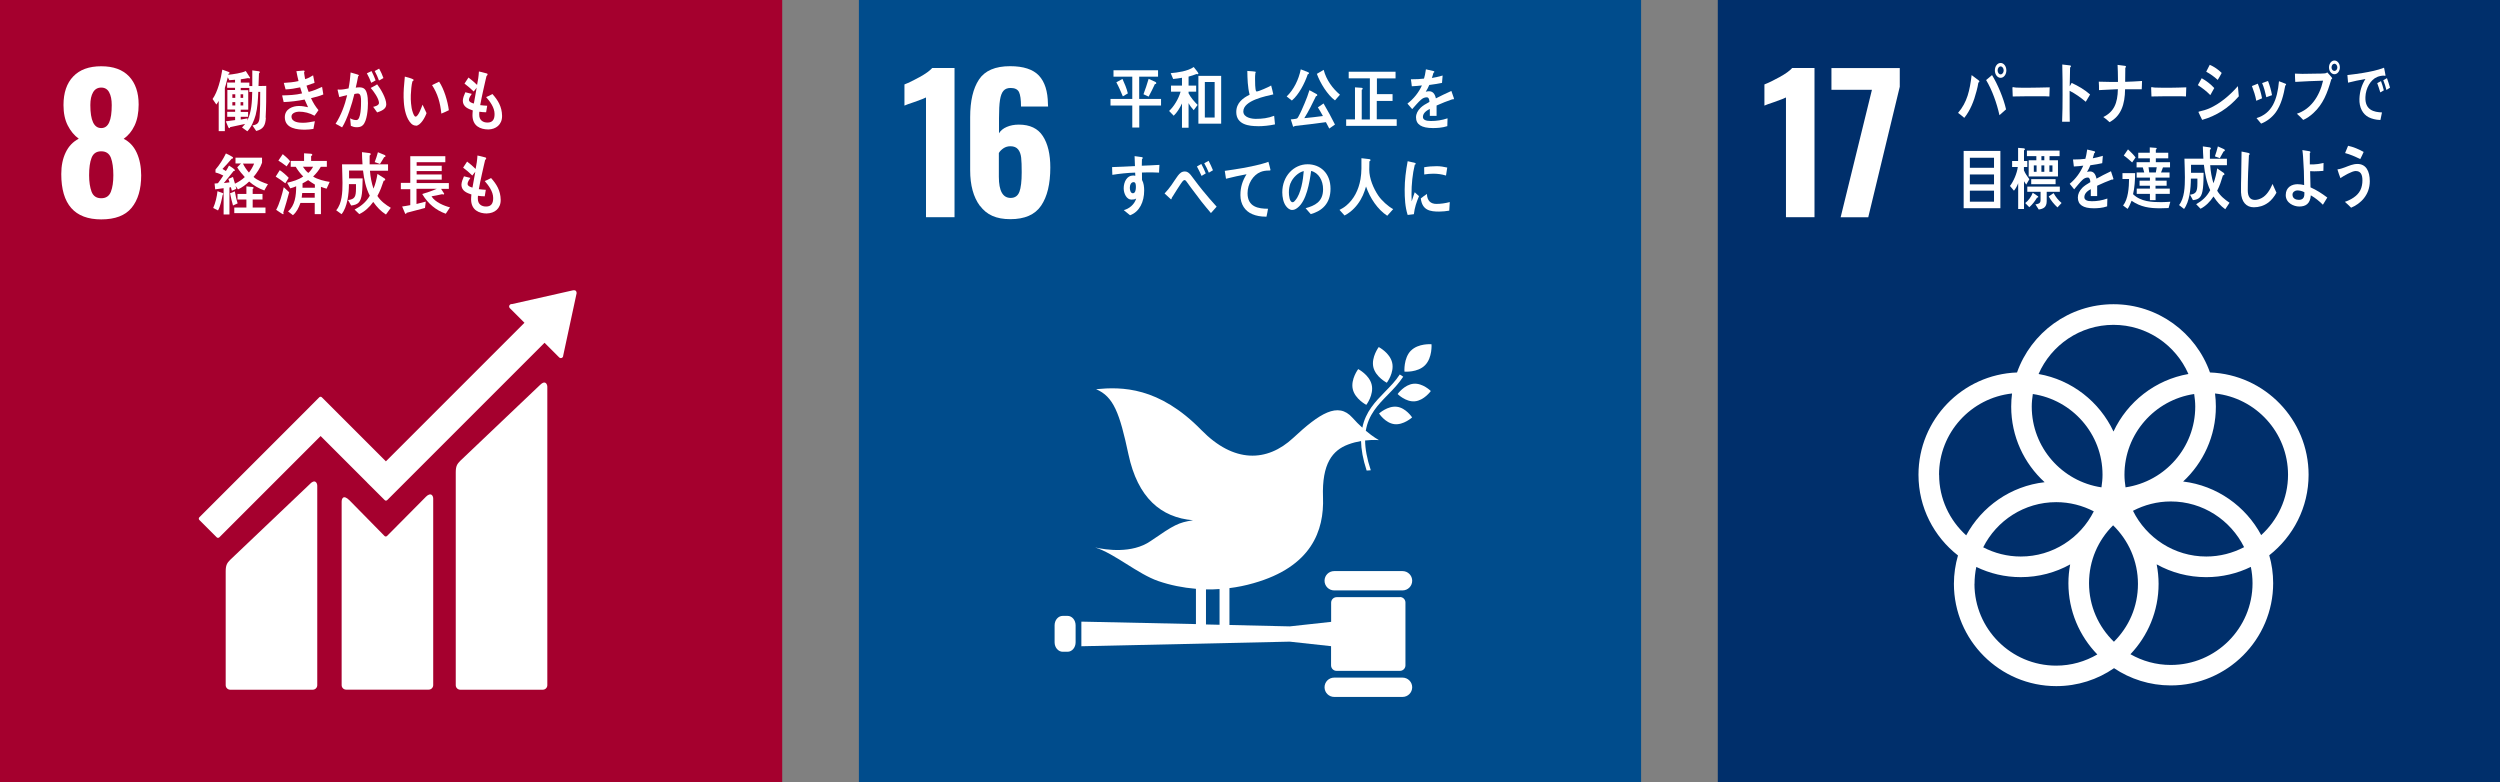<?xml version="1.0" encoding="UTF-8"?><svg id="_レイヤー_2" xmlns="http://www.w3.org/2000/svg" viewBox="0 0 326 102"><rect x="0" y="0" width="326" height="102" fill="#808080" stroke="none"/><defs><style>.cls-1{fill:#fff;}.cls-2{fill:#004c8c;}.cls-3{fill:#002f6b;}.cls-4{fill:#a5002e;}</style></defs><g id="_文字"><rect class="cls-4" width="102" height="102"/><path class="cls-1" d="M7.99,22.7c0-1.09.19-2.03.58-2.83.38-.8.95-1.39,1.7-1.78-.59-.43-1.07-1.01-1.44-1.74-.37-.73-.55-1.61-.55-2.65,0-1.6.42-2.85,1.27-3.73.85-.89,2.06-1.33,3.65-1.33s2.79.44,3.63,1.32c.83.88,1.25,2.11,1.25,3.67,0,1.09-.18,2-.53,2.74-.35.74-.82,1.31-1.42,1.73.75.38,1.32.99,1.7,1.82.38.83.58,1.82.58,2.95,0,1.81-.42,3.22-1.25,4.23-.83,1.01-2.15,1.51-3.96,1.51-3.47,0-5.21-1.97-5.21-5.91ZM14.46,25c.22-.57.32-1.28.32-2.15,0-.96-.11-1.72-.32-2.28-.22-.56-.64-.84-1.26-.84s-1.04.28-1.26.85c-.22.57-.32,1.32-.32,2.27,0,.86.11,1.58.32,2.15.22.57.64.85,1.26.85s1.04-.28,1.26-.85ZM14.57,13.7c0-.7-.11-1.26-.34-1.67-.22-.41-.57-.61-1.03-.61s-.82.2-1.06.61c-.24.41-.36.96-.36,1.67,0,2,.47,3,1.42,3s1.37-1,1.37-3Z"/><path class="cls-1" d="M70.44,50.18l-10.42,9.91c-.39.39-.59.68-.59,1.49v27.77c0,.33.27.59.59.59h10.76c.33,0,.59-.27.59-.59v-38.91c0-.33-.26-.93-.94-.25"/><path class="cls-1" d="M40.44,63.09l-10.42,9.91c-.39.39-.59.68-.59,1.49v14.86c0,.32.27.59.59.59h10.76c.33,0,.59-.27.59-.59v-26.01c0-.33-.26-.93-.94-.25"/><path class="cls-1" d="M75.18,38.16c0-.08-.02-.16-.09-.23-.05-.05-.12-.08-.19-.08h-.06s-.09,0-.09,0l-7.97,1.8h-.14c-.06.03-.11.05-.16.1-.12.12-.12.31,0,.43l.09.09,1.82,1.82-18.07,18.07-8.35-8.35c-.09-.1-.24-.1-.34,0l-2.26,2.27s0,0,0,0l-13.38,13.38c-.09.09-.09.25,0,.34l2.27,2.27c.09.09.24.09.34,0l13.21-13.21,6.06,6.06s0,.02.02.03l2.27,2.26c.09.1.24.1.34,0l20.51-20.51,1.91,1.91c.12.12.31.12.43,0,.06-.06.08-.12.09-.2v-.03s1.75-8.14,1.75-8.14v-.09Z"/><path class="cls-1" d="M55.5,64.82l-5.04,5.08c-.1.08-.24.08-.32-.01l-4.57-4.65c-.84-.83-1.02-.16-1.02.17v23.93c0,.33.26.59.59.59h10.76c.33,0,.59-.27.59-.59v-24.33c0-.33-.26-.93-1-.19"/><path class="cls-1" d="M34.67,15.35c-.06,1.05-.36,1.5-1.26,1.73l-.49-.72c.63-.12.87-.29.93-1.07.08-1.09.08-2.2.08-3.31h-.25c-.04,1.02-.09,2.04-.34,3.01-.2.73-.58,1.63-1.09,2.13l-.69-.5c.13-.15.28-.29.4-.46-.65.14-1.3.27-1.95.42,0,.07-.04.13-.11.13-.06,0-.1-.06-.13-.12l-.32-.77c.4-.04.8-.11,1.21-.16v-.43h-1.03v-.65h1.03v-.3h-1.01v-2.54h1v-.29h-1.03v-.69h1.03v-.36c-.25.02-.49.04-.74.06l-.21-.38c-.09.34-.17.69-.27,1.03-.02.06-.11.32-.11.37v5.62h-.8v-3.94c-.1.17-.19.32-.31.47l-.49-.72c.67-.92,1.09-2.65,1.27-3.83l.88.32s.07.06.07.11c0,.07-.1.1-.14.11l-.03.13c.58-.06,1.78-.22,2.28-.49l.56.87c0,.07-.05.1-.1.1-.04,0-.1-.02-.14-.05-.32.07-.65.11-.97.16v.43h1.12v.45h.38v-2.04l.84.11c.05,0,.14.04.14.12,0,.07-.05.12-.11.15-.01.55-.04,1.11-.06,1.66.34,0,.67-.02,1.01-.02,0,1.38,0,2.77-.08,4.15ZM30.68,12.29h-.38v.47h.38v-.47ZM30.68,13.32h-.38v.43h.38v-.43ZM31.71,12.29h-.34v.47h.34v-.47ZM31.72,13.32h-.35v.43h.35v-.43ZM32.51,11.99v-.52h-1.12v.29h.98v2.54h-.98v.3h.96v.63h-.96v.36c.3-.04.59-.11.89-.16l-.04.3c.56-1.07.63-2.51.65-3.74h-.38Z"/><path class="cls-1" d="M40.56,12.8c.26.58.58,1.1.97,1.56-.16.25-.34.49-.52.73-.65-.36-1.31-.53-2.02-.53-.31,0-.98.15-.98.63,0,.77,1.03.82,1.5.82.55,0,1.02-.11,1.55-.2-.07.33-.13.66-.19,1-.37.06-.73.1-1.1.1-.95,0-2.63-.12-2.63-1.63,0-1.09,1.06-1.46,1.83-1.46.45,0,.76.07,1.2.16-.15-.33-.31-.66-.45-1-.86.17-1.85.3-2.73.33l-.2-.87c.87-.02,1.75-.05,2.6-.26-.09-.26-.17-.53-.25-.79-.63.14-1.26.24-1.9.27-.08-.28-.16-.57-.23-.85.64-.04,1.28-.09,1.92-.24-.11-.42-.2-.86-.28-1.29.31-.03.61-.06.92-.08h.03c.05,0,.12.03.12.11,0,.05-.04.11-.07.14.04.29.08.58.14.87.36-.1.71-.29,1.04-.5.06.32.13.65.19.98-.34.13-.7.25-1.05.37.08.28.18.55.28.82.6-.15,1.18-.39,1.75-.66.07.33.1.67.16.99-.53.22-1.08.36-1.63.48Z"/><path class="cls-1" d="M47.32,16.32c-.23.24-.54.27-.84.27-.25,0-.5-.07-.73-.18-.03-.33-.05-.66-.09-.99.25.16.54.24.82.24.61,0,.6-1.97.6-2.47,0-.36,0-1-.42-1-.15,0-.3.04-.45.07-.3,1.27-.93,3.3-1.6,4.35-.29-.16-.56-.33-.85-.47.7-1.08,1.21-2.43,1.51-3.73-.35.07-.69.16-1.03.25-.02-.1-.22-.94-.22-.94,0-.04.05-.05.07-.05.07,0,.13.02.2.02.38,0,.78-.08,1.16-.16.14-.68.22-1.38.27-2.08.22.05.44.12.66.19.1.03.21.06.31.1.04.02.1.04.1.11,0,.05-.05.08-.09.1-.09.49-.19.99-.31,1.48.15-.02.3-.04.45-.04.51,0,.82.16.99.74.12.39.15.91.15,1.33,0,.79-.11,2.3-.65,2.85ZM48.41,10.8c-.17-.44-.35-.85-.57-1.24l.61-.29c.2.39.37.79.53,1.21l-.57.32ZM49.18,14.66c-.17-.26-.35-.49-.52-.73.22-.04.76-.18.76-.51,0-.56-.73-1.57-1.08-1.95.28-.15.57-.3.84-.47.45.57,1.19,1.82,1.19,2.61,0,.66-.76.9-1.19,1.05ZM49.42,10.5c-.16-.44-.35-.85-.56-1.24l.58-.31c.22.39.41.8.56,1.23l-.58.32Z"/><path class="cls-1" d="M54.26,16.38c-.22.01-.43-.08-.6-.23-.68-.64-.94-1.88-1-2.84-.06-.8-.03-1.61.05-2.41.02-.31.05-.61.08-.91.24.05.87.23,1.08.35.03.02.06.05.06.09,0,.09-.08.15-.15.18-.13.46-.19,1.29-.21,1.78-.02.37,0,.74.03,1.11.03.38.1.8.23,1.16.06.17.19.56.37.55.36-.03.76-1.2.9-1.56l.52,1.1c-.2.59-.78,1.61-1.37,1.65ZM57.55,14.81c-.14-1.41-.47-2.57-1.21-3.71.31-.14.6-.31.92-.45.65.97,1.11,2.51,1.27,3.72-.32.16-.64.31-.97.44Z"/><path class="cls-1" d="M63.69,16.88c-1.05,0-2.07-.44-2.08-1.85,0-.21.02-.42.04-.63-.55-.19-1.28-.44-1.3-1.25,0-.35.19-.81.33-1.12.28.06.57.15.84.21-.13.18-.37.52-.37.77,0,.31.43.44.64.49.12-.69.25-1.37.37-2.07-.14.17-.26.33-.39.5-.38-.38-.79-.71-1.2-1.03.17-.26.34-.52.52-.79.4.3.77.62,1.12.96.12-.57.21-1.16.24-1.75.24.04.49.12.73.18.1.02.2.04.3.08.05.02.1.04.1.11,0,.1-.09.18-.14.23-.05.19-.1.4-.14.59-.09.41-.18.82-.28,1.24-.14.65-.29,1.3-.4,1.96.3.05.61.05.91.08l-.14.85c-.29,0-.59-.03-.88-.07-.02.13-.02.25-.02.39,0,.73.52,1.03,1.09,1.02.64,0,.92-.39.91-1.12,0-.84-.61-1.65-1.1-2.2.28-.11.56-.25.82-.4.72.8,1.24,1.64,1.26,2.84.02,1.18-.84,1.76-1.77,1.78Z"/><path class="cls-1" d="M29.04,25.39c-.13.63-.3,1.52-.61,2.05l-.63-.32c.29-.64.49-1.48.56-2.19l.68.25c.05.02.08.06.08.12,0,.04-.05.08-.08.1ZM34.48,24.84c-.71-.25-1.4-.64-1.99-1.17-.46.44-.91.77-1.46,1.03l-.31-.46.09.38c-.18.11-.38.17-.58.25-.04-.15-.08-.31-.12-.46l-.19.04v3.52h-.76v-3.43c-.37.04-.73.11-1.1.15l-.08-.76c.15-.02.3,0,.44-.04.25-.31.48-.66.7-1-.33-.17-.66-.31-1.02-.39v-.39c.54-.62.99-1.34,1.36-2.1.26.11.52.25.77.4.06.04.16.09.16.18,0,.09-.13.11-.18.11-.39.45-.78.91-1.2,1.33.15.09.3.18.45.27.15-.23.28-.46.4-.71.12.07.77.47.77.61,0,.1-.11.11-.17.1-.42.52-.83,1.06-1.27,1.57.25-.03.49-.06.74-.09-.05-.15-.09-.31-.15-.45.2-.08.4-.17.6-.25.1.29.18.58.26.87.41-.19.94-.52,1.28-.86-.36-.4-.71-.8-.99-1.27l.49-.5h-.71v-.76h3.46v.66c-.22.66-.69,1.36-1.11,1.85.46.44,1.31.76,1.88.95-.17.26-.32.54-.47.81ZM30.38,26.79c-.16-.52-.27-1.06-.38-1.59l.62-.25c.1.53.2,1.06.37,1.57l-.61.28ZM30.55,27.79v-.73h1.58v-1.04h-1.16v-.73h1.16v-.99c.2.03.41.04.61.07.09,0,.18,0,.26.04.04,0,.07.04.07.09,0,.07-.07.12-.12.14v.65h1.28v.73h-1.28v1.04h1.67v.73h-4.07ZM31.68,21.33c.21.44.48.82.78,1.17.26-.32.52-.76.68-1.17h-1.46Z"/><path class="cls-1" d="M37.2,23.9c-.4-.31-.82-.61-1.25-.87l.53-.84c.31.18.91.71,1.17,1l-.44.71ZM36.94,27.73s.04.09.04.13c0,.04-.04.08-.07.08-.07,0-.8-.51-.9-.58.42-.74.8-2.08.99-2.95l.71.66c-.24.89-.49,1.78-.77,2.65ZM37.38,21.7c-.35-.27-.71-.54-1.08-.76l.57-.84c.24.19.8.68.96.93l-.46.67ZM42.6,24.61c-.25-.07-.5-.15-.75-.25v3.56h-.81v-1.46h-1.86c-.24.65-.48,1.17-.98,1.6l-.64-.49c.91-.77,1.06-2.06,1.06-3.28-.25.1-.5.21-.77.27l-.41-.73c.7-.16,1.49-.38,2.1-.82-.38-.37-.7-.79-.98-1.26h-.65v-.76h1.74v-1l.93.06c.06,0,.14.06.14.14,0,.09-.09.13-.15.15v.65h2.05v.76h-.79c-.27.49-.62.9-1,1.27.52.37,1.55.61,2.16.7l-.4.88ZM41.05,25.17h-1.64c-.02.2-.04.41-.07.61h1.7v-.61ZM41.05,24.06c-.29-.17-.59-.36-.87-.57-.24.16-.48.29-.73.42,0,.19,0,.38,0,.57h1.61v-.42ZM39.5,21.74c.2.31.43.6.7.81.25-.21.46-.5.63-.81h-1.33Z"/><path class="cls-1" d="M50.32,27.97c-.69-.45-1.14-.93-1.65-1.64-.49.69-1.11,1.26-1.82,1.59l-.61-.59c.8-.42,1.48-.94,1.98-1.81-.51-1.01-.75-2.12-.88-3.28h-1.82v.04c0,.33,0,.65,0,.98h1.77c-.02.67-.02,1.34-.1,2.01-.14,1.09-.49,1.43-1.4,1.53l-.41-.71c.91-.11,1.03-.46,1.04-1.48v-.6s-.92,0-.92,0c0,1.26-.2,2.99-.96,3.92l-.7-.51c.77-.89.82-2.37.82-3.57,0-.8-.05-1.61-.06-2.42h2.67c-.04-.52-.06-1.06-.07-1.59l.98.12c.05,0,.16.04.16.13,0,.08-.08.16-.14.19,0,.21,0,.42,0,.63,0,.17,0,.35,0,.52h2.4v.83h-2.36c.06.8.21,1.59.46,2.34.25-.56.42-1.29.52-1.92l.93.59s.09.1.09.16c0,.1-.15.13-.21.14-.23.69-.47,1.37-.82,1.98.45.7,1.1,1.16,1.75,1.55l-.63.87ZM50.09,20.5c-.18.3-.35.6-.54.88l-.69-.24c.16-.42.31-.85.42-1.29l.87.36c.05.03.12.07.12.15,0,.09-.12.13-.18.14Z"/><path class="cls-1" d="M58.1,27.86c-1.22-.43-2.31-1.3-3.04-2.56.64-.2,1.28-.4,1.9-.68h-2.65v1.98l1.21-.31-.1.83c-.79.21-1.6.41-2.39.63-.02.06-.07.14-.13.14-.03,0-.06-.03-.08-.06l-.38-.9c.35-.06.71-.1,1.06-.18v-2.08h-1.23v-.82h1.23v-3.48h4.57v.78h-3.74v.46h3.27v.7h-3.27v.44h3.27v.68h-3.27v.44h4.2v.76h-1.01l.4.62c0,.08-.06.12-.11.12-.05,0-.1-.03-.14-.05-.46.11-.93.2-1.4.28.45.76,1.67,1.26,2.41,1.44l-.55.83Z"/><path class="cls-1" d="M63.51,27.84c-1.05,0-2.07-.44-2.08-1.85,0-.21.02-.42.04-.63-.55-.19-1.28-.44-1.3-1.25,0-.35.19-.81.33-1.12.28.06.57.15.84.21-.13.18-.37.52-.37.77,0,.31.43.44.64.49.12-.69.25-1.37.37-2.07-.13.17-.26.33-.39.5-.38-.38-.78-.71-1.2-1.03.17-.26.34-.52.52-.79.4.3.77.62,1.11.96.12-.57.21-1.16.24-1.75.24.04.49.11.73.17.1.02.2.04.3.08.05.02.11.04.11.11,0,.1-.09.18-.14.23-.05.19-.1.4-.14.6-.09.41-.18.82-.28,1.24-.14.65-.29,1.3-.4,1.96.3.05.61.05.91.08l-.14.85c-.29,0-.59-.03-.88-.07-.02.13-.02.25-.02.38,0,.74.52,1.03,1.09,1.02.64,0,.92-.39.91-1.12,0-.84-.62-1.65-1.1-2.2.28-.11.56-.25.82-.4.72.8,1.24,1.64,1.26,2.84.02,1.18-.84,1.76-1.77,1.78Z"/><rect class="cls-2" x="112" width="102" height="102"/><path class="cls-1" d="M120.75,12.71c-.18.1-.69.3-1.54.6-.67.22-1.1.38-1.27.46v-2.76c.54-.21,1.2-.53,1.98-.96.78-.43,1.32-.82,1.64-1.18h2.91v19.45h-3.72v-15.61Z"/><path class="cls-1" d="M127.79,26.86c-.86-1.15-1.28-2.71-1.28-4.66v-6.92c0-2.11.38-3.75,1.15-4.91.77-1.16,2.12-1.74,4.06-1.74,1.73,0,2.98.41,3.75,1.22.77.82,1.16,2.05,1.18,3.7l.02.34h-3.53c0-.9-.09-1.52-.26-1.88-.18-.36-.54-.54-1.1-.54-.4,0-.71.12-.92.36-.22.24-.37.64-.46,1.2-.09.56-.13,1.35-.13,2.38v1.97c.21-.35.54-.63,1.01-.83.46-.2.99-.3,1.58-.3,1.44,0,2.49.5,3.13,1.5.65,1,.97,2.37.97,4.09,0,2.15-.4,3.81-1.2,4.98-.8,1.18-2.14,1.76-4.01,1.76s-3.09-.58-3.95-1.73ZM132.93,25.02c.2-.54.3-1.39.3-2.56,0-.82-.02-1.45-.07-1.9-.05-.45-.18-.81-.4-1.08-.22-.27-.55-.41-1-.41-.34,0-.64.09-.9.26-.26.18-.47.38-.61.62v3.1c0,1.84.51,2.76,1.54,2.76.56,0,.94-.27,1.14-.8Z"/><path class="cls-1" d="M179.79,45.25s-.99,1.32-.71,2.61c.29,1.29,1.76,2.05,1.76,2.05,0,0,1-1.32.7-2.61-.29-1.29-1.76-2.05-1.76-2.05"/><path class="cls-1" d="M178.17,52.79s1-1.32.7-2.61c-.29-1.29-1.76-2.05-1.76-2.05,0,0-1,1.32-.71,2.61.29,1.29,1.76,2.05,1.76,2.05"/><path class="cls-1" d="M182.25,51.38s1.05,1.06,2.25.95c1.2-.11,2.08-1.34,2.08-1.34,0,0-1.05-1.06-2.25-.95-1.2.11-2.08,1.34-2.08,1.34"/><path class="cls-1" d="M183.98,45.72c-.97.99-.84,2.74-.84,2.74,0,0,1.72.15,2.69-.84.97-.99.84-2.73.84-2.73,0,0-1.72-.15-2.69.84"/><path class="cls-1" d="M181.83,55.31c1.19.14,2.31-.88,2.31-.88,0,0-.81-1.25-2-1.39-1.19-.14-2.31.88-2.31.88,0,0,.81,1.25,2,1.39"/><path class="cls-1" d="M182.89,74.47h-8.91c-.7,0-1.26.56-1.26,1.26s.57,1.26,1.26,1.26h8.91c.7,0,1.26-.57,1.26-1.26s-.56-1.26-1.26-1.26"/><path class="cls-1" d="M182.89,88.36h-8.91c-.7,0-1.26.56-1.26,1.26s.57,1.26,1.26,1.26h8.91c.7,0,1.26-.57,1.26-1.26s-.56-1.26-1.26-1.26"/><path class="cls-1" d="M142.82,71.41c-.21-.06-.42-.12-.62-.16,0,0,.23.07.62.16"/><path class="cls-1" d="M182.56,77.87h-8.26c-.4,0-.72.32-.72.72v2.5l-5.39.59-7.87-.18v-4.81c1.05-.13,2.09-.34,3.13-.64,7.58-2.14,9.23-6.86,9.07-11.2-.16-4.42,1.25-6.13,3.28-6.89.58-.22,1.16-.36,1.68-.45.02,1.08.24,2.35.73,3.85.18,0,.36-.03.54-.04-.51-1.54-.73-2.8-.74-3.88,1.05-.12,1.8-.05,1.8-.05,0,0-.71-.38-1.71-1.22.34-2.09,1.59-3.38,2.87-4.69.71-.72,1.43-1.47,2.01-2.36l-.45-.29c-.54.85-1.26,1.57-1.94,2.27-1.25,1.28-2.52,2.59-2.94,4.67-.41-.37-.85-.8-1.3-1.31-1.87-2.1-4.28-.56-7.71,2.64-3.43,3.19-7.75,3.3-11.97-1.01-5.56-5.69-10.41-5.66-13.74-5.34,2.28.97,3.07,3.1,4.22,8.5,1.21,5.67,4.25,8.24,8.42,8.59-1.93.31-2.43.58-5.54,2.72-2.42,1.67-5.83,1.14-7.22.83,2.54.79,5.54,3.45,8.23,4.38,1.57.54,3.22.87,4.91,1.01v4.6l-14.94-.32v3.21l27.17-.6,5.39.59v2.5c0,.4.32.72.72.72h8.26c.4,0,.72-.32.72-.72v-8.19c0-.4-.32-.72-.72-.72ZM157.26,76.86c.59.01,1.18,0,1.77-.05v4.66l-1.77-.04v-4.57Z"/><path class="cls-1" d="M140.26,83.76c0,.68-.47,1.23-1.05,1.23h-.63c-.58,0-1.06-.55-1.06-1.23v-2.22c0-.68.47-1.23,1.06-1.23h.63c.58,0,1.05.55,1.05,1.23v2.22Z"/><path class="cls-1" d="M148.56,13.76v2.87h-.91v-2.87h-2.84v-.86h2.84v-2.9h-2.45v-.84h5.81v.84h-2.46v2.9h2.85v.86h-2.84ZM146.42,12.57c-.26-.62-.53-1.25-.85-1.84l.8-.44c.25.54.57,1.29.7,1.89l-.66.39ZM150.6,10.96c-.26.55-.52,1.1-.82,1.64l-.67-.31c.25-.66.47-1.33.67-2.01l.9.41c.05.03.1.08.1.15,0,.1-.12.13-.18.13Z"/><path class="cls-1" d="M156.15,9.69s-.08-.02-.12-.04c-.34.14-.69.24-1.04.34v1.17h.99v.79h-.99v.22c.28.55.76,1.1,1.18,1.51l-.51.69c-.25-.27-.49-.59-.67-.92v3.21h-.86v-3.17c-.25.54-.66,1.22-1.08,1.6l-.6-.62c.64-.59,1.25-1.61,1.5-2.52h-1.25v-.79h1.43v-1.02c-.38.07-.76.12-1.15.16l-.32-.76c.91-.08,2.21-.25,3-.8.08.1.61.75.61.82,0,.08-.06.12-.12.12ZM156.27,16.13v-6.24h2.97v6.24h-2.97ZM158.39,10.69h-1.28v4.64h1.28v-4.64Z"/><path class="cls-1" d="M163.99,16.45c-1.07,0-2.78-.17-2.78-1.84,0-1.22.9-1.84,1.74-2.26-.26-1.01-.28-2.06-.3-3.1.23.02.46.04.68.05.11,0,.22.02.34.04.04,0,.08.03.08.08,0,.04-.03.07-.05.1-.04.26-.04.54-.04.81,0,.32,0,1.34.14,1.57.02.02.05.03.07.03.28,0,1.59-.6,1.89-.78.11.38.19.77.28,1.16-.94.22-3.91.78-3.91,2.22,0,.81,1.11.97,1.62.97.85,0,1.6-.09,2.4-.4.04.37.08.74.11,1.12-.75.16-1.51.24-2.27.24Z"/><path class="cls-1" d="M170.53,9.69c-.41,1.21-1.16,2.65-2.07,3.42l-.68-.53c.92-.88,1.57-2.19,1.84-3.54l.99.39s.08.05.08.11c0,.09-.09.14-.16.15ZM173.34,16.77c-.15-.28-.29-.56-.44-.84-1.36.2-2.72.34-4.08.5-.03.04-.08.1-.14.1-.04,0-.07-.04-.08-.08l-.28-.88c.22-.03.44-.03.66-.08.18-.04.2-.06.31-.24.32-.56.58-1.2.84-1.8.23-.55.45-1.11.62-1.69l.94.51s.09.07.09.12c0,.1-.11.15-.18.16-.47.98-.95,1.95-1.52,2.86.81-.08,1.62-.17,2.43-.28-.21-.39-.43-.76-.66-1.13.25-.17.49-.34.74-.51.53.89,1.02,1.82,1.49,2.75l-.74.52ZM174.08,13.09c-.96-.7-1.93-2.25-2.36-3.46.3-.17.59-.35.89-.52.34,1.33,1.17,2.43,2.12,3.24l-.65.74Z"/><path class="cls-1" d="M175.54,16.39v-.82h1.15v-4.18l.88.06c.05,0,.12.04.12.11,0,.08-.06.13-.12.15v3.87h1.06v-5.37h-2.76v-.86h6.11v.87h-2.43v2.05h2.04v.89h-2.06v2.39h2.6v.86h-6.6Z"/><path class="cls-1" d="M189.51,12.98s-.08-.02-.11-.04c-.54.18-1.58.59-2.07.82v1.35h-.88c0-.13,0-.26,0-.41v-.49c-.6.28-.9.64-.9,1.04,0,.35.34.53,1.03.53.74,0,1.42-.1,2.18-.35l-.03,1.02c-.66.22-1.39.25-1.88.25-1.47,0-2.2-.46-2.2-1.4,0-.45.21-.87.61-1.26.25-.24.64-.49,1.14-.75-.01-.39-.13-.6-.35-.6-.28,0-.53.11-.77.33-.15.14-.35.32-.58.59-.28.31-.45.52-.55.62-.13-.16-.34-.39-.62-.72.84-.65,1.47-1.45,1.89-2.37-.4.05-.84.09-1.32.11-.03-.33-.08-.64-.12-.91.7,0,1.28-.03,1.71-.09.09-.25.17-.66.25-1.21l1.01.23c.06.02.09.05.09.1s-.04.1-.12.13c-.04.15-.1.38-.2.67.35-.04.85-.17,1.4-.32l-.08.96c-.41.09-.97.18-1.66.27-.1.26-.28.59-.46.88.18-.05.33-.06.43-.06.46,0,.76.3.89.93.6-.31,1.28-.64,2.02-.97l.34.98c0,.07-.03.1-.09.1Z"/><path class="cls-1" d="M151.16,22.51c-.31-.02-.61-.03-.91-.03-.45,0-.9,0-1.34.02,0,.32,0,.65.01.97.23.41.28.91.28,1.38,0,1.46-.6,2.77-1.84,3.22-.27-.23-.55-.43-.82-.67.67-.16,1.39-.72,1.62-1.51-.19.12-.4.14-.62.14-.64,0-1.01-.8-1.01-1.47,0-.84.43-1.67,1.21-1.67.1,0,.2,0,.3.04,0-.14,0-.28-.02-.42-.51,0-1.02.06-1.52.1-.49.05-.96.11-1.45.19-.03-.33-.01-.67-.03-1.01,1-.04,1.98-.07,2.98-.13-.02-.43-.04-.86-.05-1.3.22.02.45.05.67.09.09.02.2.02.28.04.05,0,.11.03.11.1s-.05.15-.1.18c0,.28-.02.56-.02.84.76-.03,1.54-.06,2.3-.11l-.05.97ZM147.82,23.75c-.34,0-.49.38-.49.74,0,.29.09.71.4.71.33,0,.39-.49.39-.79,0-.24,0-.66-.29-.66Z"/><path class="cls-1" d="M157.92,27.8c-.38-.47-.83-.96-1.23-1.49-.47-.62-.96-1.27-1.42-1.88-.16-.21-.31-.44-.47-.65-.08-.1-.19-.3-.33-.3-.2,0-.4.36-.51.51-.15.22-.3.46-.44.67-.25.38-.48.78-.73,1.16v.04c0,.07-.03.13-.1.13l-.83-.76c.31-.34.61-.68.88-1.07.28-.39.54-.83.84-1.23.28-.36.51-.57.94-.57.31,0,.52.19.74.44.16.19.32.43.47.62.35.46.7.94,1.06,1.37.55.69,1.27,1.51,1.86,2.16l-.74.83ZM156.68,22.93c-.18-.42-.39-.82-.6-1.22l.57-.33c.22.39.41.81.58,1.23l-.55.33ZM157.63,22.52c-.17-.43-.37-.83-.6-1.23l.57-.32c.21.39.4.81.57,1.23l-.54.32Z"/><path class="cls-1" d="M165.56,22.24s-.07,0-.1,0c-.35,0-.72.04-1.07.18-.99.39-1.71,1.56-1.71,2.78,0,1.81,1.45,2.02,2.67,2.02-.06.34-.12.69-.2,1.03h-.16c-.54,0-1.18-.1-1.68-.32-.95-.39-1.56-1.28-1.56-2.48,0-1.06.27-1.88.8-2.73-.9.17-1.8.36-2.68.59-.05-.35-.12-.69-.16-1.03,1.56-.22,3.1-.46,4.63-.85.36-.1.71-.2,1.06-.33.04.13.27.98.27,1.05s-.05.09-.11.09Z"/><path class="cls-1" d="M170.92,27.92c-.23-.25-.44-.52-.67-.77,1.18-.33,2.28-.81,2.28-2.48,0-1.13-.58-2.15-1.56-2.38-.2,1.51-.6,3.92-1.78,4.81-.22.17-.43.28-.7.28-.31,0-.61-.25-.8-.51-.35-.47-.48-1.18-.48-1.79,0-2.14,1.52-3.66,3.3-3.66,1.65,0,2.99,1.15,2.99,3.19,0,1.91-1.09,2.9-2.58,3.31ZM168.28,23.88c-.14.38-.21.79-.21,1.2,0,.36.07,1.29.49,1.29.15,0,.28-.17.37-.28.71-.84,1-2.63,1.08-3.78-.67.14-1.44.84-1.72,1.58Z"/><path class="cls-1" d="M180.89,28.13c-1.24-.81-2.24-2.29-2.76-3.81-.12.39-.24.78-.41,1.15-.37.83-.94,1.59-1.62,2.13-.25.19-.5.37-.77.5l-.66-.73c.29-.14.62-.34.89-.57.97-.81,1.6-2,1.85-3.44.16-.9.12-1.82.12-2.73l1.04.12c.06,0,.14.04.14.13s-.08.14-.14.16c-.01.36-.02.71-.02,1.07,0,1.18.56,2.47,1.17,3.38.45.67,1.29,1.42,1.95,1.78l-.78.87Z"/><path class="cls-1" d="M184.38,27.93c-.27.03-.54.06-.82.1-.34-1.05-.39-2.19-.39-3.3,0-1.24.16-2.49.39-3.71l.65.15c.1.03.23.03.32.08.04.02.08.04.08.11s-.07.11-.12.11c-.3,1.22-.43,2.59-.43,3.85,0,.32.02.62.02.94.13-.4.26-.8.4-1.19.19.17.37.34.56.51-.33.78-.57,1.48-.67,2.35ZM188.98,27.47c-.44.07-.88.12-1.32.12-1.14,0-2.2-.14-2.39-1.72.26-.19.52-.4.8-.58.03.9.5,1.3,1.24,1.3.58,0,1.17-.09,1.74-.24-.02.37-.04.75-.07,1.14ZM188.55,22.89c-.55-.17-1.09-.24-1.66-.24-.39,0-.78.04-1.17.1,0-.32,0-.62-.01-.94.55-.1,1.09-.14,1.65-.14.46,0,.91.08,1.36.18-.05.34-.1.69-.16,1.03Z"/><rect class="cls-3" x="224" width="102" height="102"/><path class="cls-1" d="M232.89,12.71c-.18.1-.69.3-1.54.6-.67.22-1.1.38-1.27.46v-2.76c.54-.21,1.2-.53,1.98-.96.78-.43,1.32-.82,1.64-1.18h2.91v19.45h-3.72v-15.61Z"/><path class="cls-1" d="M244.1,11.71h-5.28v-2.83h8.91v2.43l-4.11,17.02h-3.6l4.08-16.62Z"/><path class="cls-1" d="M301.04,61.91c0-7.2-5.72-13.08-12.86-13.34-1.83-5.18-6.78-8.9-12.58-8.9s-10.75,3.72-12.58,8.9c-7.13.26-12.85,6.14-12.85,13.34,0,4.27,2.02,8.08,5.15,10.52-.34,1.18-.53,2.42-.53,3.7,0,7.36,5.99,13.34,13.35,13.34,2.79,0,5.39-.86,7.53-2.34,2.12,1.42,4.67,2.25,7.4,2.25,7.36,0,13.35-5.99,13.35-13.34,0-1.26-.18-2.48-.51-3.63,3.12-2.45,5.13-6.24,5.13-10.51M286.26,53.02c0,5.34-3.95,9.77-9.09,10.53-.08-.54-.14-1.08-.14-1.64,0-5.34,3.95-9.77,9.09-10.53.08.53.14,1.08.14,1.64M275.65,83.68c-2-1.94-3.24-4.64-3.24-7.63s1.2-5.62,3.14-7.55c1.99,1.94,3.24,4.64,3.24,7.64s-1.2,5.62-3.14,7.55M265.08,51.38c5.13.76,9.09,5.19,9.09,10.53,0,.56-.06,1.1-.14,1.64-5.13-.76-9.09-5.19-9.09-10.53,0-.56.06-1.1.14-1.64M273.03,66.68c-1.75,3.49-5.36,5.89-9.52,5.89-1.77,0-3.43-.44-4.9-1.2,1.75-3.49,5.36-5.89,9.52-5.89,1.77,0,3.43.44,4.9,1.2M278.14,66.61c1.48-.77,3.15-1.22,4.93-1.22,4.19,0,7.81,2.44,9.56,5.96-1.48.77-3.15,1.22-4.93,1.22-4.19,0-7.82-2.44-9.56-5.96M275.6,42.36c4.37,0,8.12,2.64,9.77,6.41-4.34.76-7.96,3.63-9.77,7.5-1.81-3.87-5.43-6.74-9.77-7.5,1.65-3.77,5.4-6.41,9.77-6.41M252.85,61.91c0-5.49,4.17-10.02,9.52-10.6-.07.56-.11,1.13-.11,1.71,0,3.9,1.68,7.42,4.36,9.86-4.43.5-8.2,3.18-10.23,6.93-2.16-1.95-3.53-4.77-3.53-7.9M257.48,76.14c0-.76.08-1.5.23-2.21,1.76.85,3.72,1.33,5.8,1.33,2.34,0,4.53-.6,6.44-1.66-.15.8-.23,1.62-.23,2.46,0,3.6,1.44,6.88,3.77,9.28-1.58.92-3.41,1.46-5.36,1.46-5.88,0-10.66-4.78-10.66-10.66M293.73,76.05c0,5.88-4.78,10.66-10.66,10.66-1.91,0-3.7-.51-5.26-1.4,2.27-2.39,3.67-5.62,3.67-9.17,0-.87-.09-1.73-.25-2.55,1.92,1.07,4.12,1.67,6.46,1.67,2.08,0,4.06-.48,5.82-1.34.14.69.22,1.4.22,2.13M284.67,62.8c2.63-2.44,4.28-5.92,4.28-9.78,0-.58-.04-1.15-.11-1.71,5.34.57,9.52,5.1,9.52,10.6,0,3.12-1.36,5.92-3.5,7.87-2.01-3.76-5.77-6.46-10.18-6.99"/><path class="cls-1" d="M257.98,10.77c-.06.38-.14.75-.24,1.11-.33,1.29-.83,2.55-1.6,3.49-.25-.24-.54-.44-.81-.65,1.2-1.39,1.53-2.94,1.77-4.93l.97.73s.04.07.04.1c0,.08-.07.13-.13.15ZM260.73,15.03c-.34-1.56-.97-3.32-1.74-4.59l.77-.65c.72,1.17,1.51,3.03,1.83,4.47l-.86.76ZM260.88,10.15c-.41,0-.75-.43-.75-.97s.33-.97.75-.97.75.44.75.97-.33.97-.75.97ZM260.88,8.66c-.22,0-.39.24-.39.52s.17.52.39.52.4-.24.4-.52-.18-.52-.4-.52Z"/><path class="cls-1" d="M267.25,12.58c-.41-.03-.73-.03-1.06-.03-.38-.01-2.82,0-3.73.03-.01-.36-.04-.82-.04-1.09,0-.13.05-.14.09-.13.12.04.35.05.41.06.44.03,1.09.02,1.6.02,1.04,0,1.6-.03,2.76-.05-.02.36-.03.82-.04,1.18Z"/><path class="cls-1" d="M271.98,13.27c-.66-.56-1.35-1.05-2.1-1.43,0,.15,0,.29,0,.42v2.01c0,.53.01,1.07.02,1.6h-1c.05-1.15.06-2.3.06-3.45,0-1.34,0-2.68-.04-4.01l1.03.12c.05,0,.1.04.1.11,0,.08-.06.13-.11.16-.02.82-.03,1.64-.05,2.45.09-.14.18-.29.25-.44.85.39,1.67.86,2.41,1.51-.19.32-.38.63-.56.94Z"/><path class="cls-1" d="M279.3,11.64c-.35,0-.7,0-1.05,0h-1.14c-.02,1.96-.52,3.49-2.03,4.29-.25-.26-.53-.47-.81-.67,1.39-.68,1.87-1.81,1.9-3.63-.82.04-1.64.07-2.46.12,0-.37,0-.74-.03-1.1.46.02.92.03,1.37.03h.87c.09,0,.18,0,.26,0,0-.13,0-.25,0-.39,0-.61-.02-1.22-.05-1.83l.99.13s.11.04.11.11c0,.06-.05.12-.09.14l-.02,1.83c.73-.03,1.46-.05,2.2-.11,0,.37-.03.74-.04,1.1Z"/><path class="cls-1" d="M285.07,12.58c-.41-.03-.73-.03-1.06-.03-.38-.01-2.55,0-3.46.03-.01-.36-.03-.82-.04-1.09,0-.13.05-.14.09-.13.12.04.35.05.41.06.44.03,1.55.02,2.05.02,1.04,0,.87-.03,2.03-.05-.02.36-.03.82-.04,1.18Z"/><path class="cls-1" d="M288.22,12.4c-.5-.52-1.05-.93-1.62-1.3.18-.3.33-.6.5-.9.58.32,1.16.76,1.64,1.28l-.52.93ZM287.16,15.63c-.05-.11-.48-.96-.48-1.01,0-.06.07-.07.1-.08.44-.1.88-.22,1.3-.4,1.37-.6,2.67-1.68,3.74-2.91.03.45.07.89.12,1.33-1.37,1.57-2.97,2.56-4.77,3.07ZM289.19,10.42c-.47-.43-.97-.78-1.5-1.07.16-.29.31-.59.46-.9.56.24,1.1.61,1.56,1.06-.16.32-.34.61-.52.91Z"/><path class="cls-1" d="M294.22,13.15c-.12-.68-.33-1.3-.57-1.93l.77-.31c.24.61.43,1.26.55,1.91-.25.12-.51.22-.75.32ZM298,11.15c-.22,1.24-.54,2.5-1.22,3.47-.5.7-1.22,1.23-1.93,1.5-.2-.24-.4-.47-.6-.72,2-.6,2.71-2.35,2.93-4.81l.88.34s.05.04.05.08c0,.07-.06.12-.1.14ZM295.53,12.68c-.14-.64-.3-1.27-.55-1.85.26-.09.51-.17.77-.27.23.6.41,1.21.52,1.85-.25.08-.5.17-.75.27Z"/><path class="cls-1" d="M303.99,10.37c-.5,1.78-1.07,3.22-2.32,4.37-.4.37-.86.7-1.33.9-.26-.29-.55-.56-.83-.81,1.72-.55,2.93-2.16,3.42-4.31-1.21.02-2.42.1-3.63.16-.02-.36-.04-.72-.04-1.08.32,0,.65.03.97.03.64,0,1.27-.02,1.91-.03.33,0,.66,0,.98-.03.16-.02.21-.02.36-.13.08.09.64.69.64.76s-.1.12-.13.16ZM304.41,9.68c-.39,0-.71-.4-.71-.89s.32-.9.71-.9.71.4.71.9-.33.89-.71.89ZM304.41,8.31c-.21,0-.38.21-.38.48s.17.46.38.46.38-.21.38-.46-.17-.48-.38-.48Z"/><path class="cls-1" d="M310.97,9.88s-.05-.02-.09-.02c-.28,0-.63.06-.9.18-.85.35-1.49,1.45-1.53,2.62-.07,1.72,1.14,1.96,2.16,2-.06.32-.12.65-.2.98-.04,0-.09,0-.14,0-.44-.02-.98-.14-1.39-.35-.78-.4-1.25-1.27-1.21-2.4.04-1.01.3-1.8.78-2.59-.76.13-1.51.29-2.26.48-.03-.33-.07-.66-.09-.99.69-.08,1.36-.17,2.04-.28.92-.16,1.85-.33,2.74-.68.03.14.19.9.19.99,0,.07-.04.08-.08.08ZM310.39,12.05c-.12-.41-.26-.82-.4-1.21l.49-.26c.15.39.27.78.37,1.2l-.46.27ZM311.19,11.74c-.11-.44-.24-.87-.41-1.28l.48-.27c.15.41.28.82.4,1.24l-.48.31Z"/><path class="cls-1" d="M256.06,27.15v-7.47h4.79v7.47h-4.79ZM260.02,20.57h-3.15v1.31h3.15v-1.31ZM260.02,22.75h-3.15v1.29h3.15v-1.29ZM260.02,24.86h-3.15v1.44h3.15v-1.44Z"/><path class="cls-1" d="M264.22,24.07c-.1-.15-.2-.28-.29-.44v3.62h-.76v-3.36c-.12.34-.34.73-.55.98l-.52-.62c.46-.59.92-1.65,1.02-2.47h-.74v-.79h.78v-1.71l.77.06s.12.04.12.12c0,.07-.07.12-.12.14v1.39h.43v.79h-.44v.43c.18.44.45.8.71,1.16-.14.24-.27.47-.41.7ZM265.64,25.76c-.29.48-.62.91-1.02,1.26l-.53-.54c.41-.32.78-.8.98-1.35l.69.47s.03.04.03.07c0,.1-.09.11-.15.09ZM267.26,20.36v.54h1.1v2.11h-3.82v-2.11h1v-.54h-1.23v-.72h4.26v.72h-1.32ZM266.89,25.01c0,.4,0,.81,0,1.22,0,.83-.48,1.01-1.04,1.09l-.43-.67c.29-.06.67-.06.67-.55v-1.09h-1.73v-.68h4.24v.68h-1.71ZM264.87,24.02v-.66h3.18v.66h-3.18ZM265.57,21.57h-.36v.83h.36v-.83ZM266.58,20.36h-.38v.54h.38v-.54ZM266.58,21.57h-.38v.83h.38v-.83ZM268.29,27.04c-.43-.39-.83-.88-1.14-1.42l.64-.44c.28.52.62.93,1.04,1.29l-.54.58ZM267.64,21.57h-.4v.83h.4v-.83Z"/><path class="cls-1" d="M275.51,23.44s-.07-.02-.1-.04c-.51.18-1.48.6-1.94.82v1.35h-.83c0-.13,0-.26,0-.41v-.49c-.56.28-.84.64-.84,1.04,0,.35.32.53.96.53.69,0,1.32-.1,2.04-.35l-.03,1.02c-.62.22-1.3.25-1.76.25-1.37,0-2.06-.46-2.06-1.4,0-.45.2-.87.57-1.26.24-.24.6-.49,1.06-.75-.02-.39-.13-.6-.33-.6-.26,0-.5.11-.72.33-.14.14-.32.32-.54.59-.26.31-.42.52-.52.62-.13-.16-.32-.39-.58-.72.79-.66,1.37-1.45,1.77-2.37-.37.05-.79.09-1.23.11-.03-.33-.07-.64-.11-.91.66,0,1.2-.03,1.61-.09.08-.25.16-.66.24-1.21l.95.23c.06.02.08.05.08.11s-.03.1-.11.13c-.03.15-.1.38-.19.67.32-.04.8-.18,1.31-.32l-.08.96c-.39.09-.9.18-1.55.27-.1.26-.26.59-.43.87.17-.05.31-.06.4-.06.43,0,.71.31.83.94.56-.32,1.2-.64,1.89-.97l.32.98c0,.07-.03.11-.08.11Z"/><path class="cls-1" d="M282.77,27.13c-.36,0-.72.03-1.09.03-1.36,0-2.51-.15-3.72-.98-.15.36-.31.76-.52,1.06l-.59-.44c.66-.82.77-2.34.78-3.46h-.86v-.76h1.65c0,.82-.07,1.96-.27,2.74,1.01.99,2.46,1.04,3.68,1.04.39,0,.79-.03,1.18-.05l-.23.83ZM278.03,21.18c-.36-.32-.71-.64-1.09-.9l.55-.8c.29.26.75.72.99,1.05l-.44.64ZM282.05,21.83c-.09.21-.17.44-.25.66h1.11v.67h-1.83v.4h1.45v.66h-1.45v.37h1.86v.69h-1.85v.82h-.74v-.82h-1.72v-.69h1.72v-.37h-1.35v-.66h1.35v-.4h-1.73v-.67h.99c-.06-.22-.12-.45-.19-.66h-.81v-.68h1.73v-.5h-1.51v-.73h1.5v-.7l.77.06c.06,0,.13,0,.13.1,0,.07-.07.1-.11.13v.41h1.62v.73h-1.62v.5h1.85v.68h-.9ZM280.17,21.81c.03.23.07.45.09.68h.86c.04-.23.09-.45.12-.68h-1.08Z"/><path class="cls-1" d="M290.17,27.28c-.64-.46-1.06-.94-1.53-1.66-.45.69-1.03,1.27-1.69,1.6l-.57-.59c.74-.43,1.37-.95,1.83-1.83-.47-1.02-.69-2.14-.82-3.31h-1.68v.05c0,.33,0,.66,0,.99h1.64c-.01.68-.01,1.36-.09,2.03-.13,1.1-.45,1.45-1.3,1.54l-.38-.71c.84-.11.95-.47.96-1.49v-.61s-.85,0-.85,0c0,1.27-.18,3.02-.89,3.96l-.65-.51c.71-.9.76-2.39.76-3.61,0-.81-.04-1.63-.06-2.44h2.47c-.04-.53-.05-1.07-.07-1.6l.91.13s.14.04.14.13c0,.08-.08.16-.13.19,0,.22,0,.42,0,.64,0,.17,0,.35,0,.52h2.22v.84h-2.18c.05.81.19,1.6.42,2.36.23-.57.4-1.31.49-1.94l.87.6s.08.1.08.16c0,.1-.14.14-.2.15-.21.69-.43,1.39-.75,2,.41.7,1.02,1.17,1.61,1.57l-.58.88ZM289.96,19.74c-.17.3-.33.6-.5.89l-.64-.24c.15-.42.28-.86.39-1.3l.8.36s.11.07.11.16c0,.09-.11.13-.17.14Z"/><path class="cls-1" d="M295.76,26.43c-.55.41-1.21.6-1.86.6-.99,0-1.62-.71-1.67-1.95-.01-.17,0-.33,0-.5,0-.47,0-.94.02-1.43.02-1.13.03-2.26.05-3.39.22.04.44.08.66.13.09.02.19.03.27.06.06.03.13.06.13.14,0,.07-.06.12-.1.15-.08,1.52-.15,3.06-.15,4.58,0,.78.28,1.25.93,1.25.3,0,.61-.1.89-.25.64-.34,1.09-1.08,1.41-1.83l.51,1.14c-.25.48-.68,1.01-1.08,1.3Z"/><path class="cls-1" d="M302.92,26.71c-.49-.49-1.02-.91-1.59-1.24-.08,1.12-.69,1.46-1.51,1.46-.69,0-1.76-.44-1.76-1.49s.82-1.42,1.53-1.42c.29,0,.59.04.87.11,0-1.22-.05-2.46-.14-3.68-.03-.3-.04-.59-.09-.88l.93.15s.12.05.12.12c0,.05-.04.1-.08.12v.33c0,.38,0,.77,0,1.15h.08c.32,0,.64,0,.97-.05.25-.04.5-.1.74-.14,0,.34-.01.68-.02,1.03-.39.03-.79.06-1.18.06-.18,0-.36,0-.55-.02.02.7.03,1.4.05,2.11.77.34,1.49.8,2.19,1.33l-.57.93ZM300.48,25.06c-.28-.15-.62-.23-.92-.23-.25,0-.62.19-.62.55,0,.54.49.68.83.68.42,0,.72-.19.72-.76v-.25Z"/><path class="cls-1" d="M306.56,27.06c-.26-.25-.52-.52-.79-.74.7-.23,1.63-.72,2.02-1.52.19-.38.27-.84.27-1.28,0-.78-.24-1.22-.89-1.22-.46,0-1.57.64-1.98.93-.05-.13-.38-1.03-.38-1.11,0-.06.07-.05.1-.05.15,0,.7-.18.87-.25.55-.21,1.05-.44,1.63-.44,1.12,0,1.61.94,1.61,2.25,0,1.79-1.2,2.95-2.45,3.46ZM307.78,20.75c-.64-.32-1.29-.61-1.98-.79.13-.31.26-.63.39-.95.7.15,1.38.44,2.03.8-.14.32-.28.63-.44.93Z"/></g></svg>